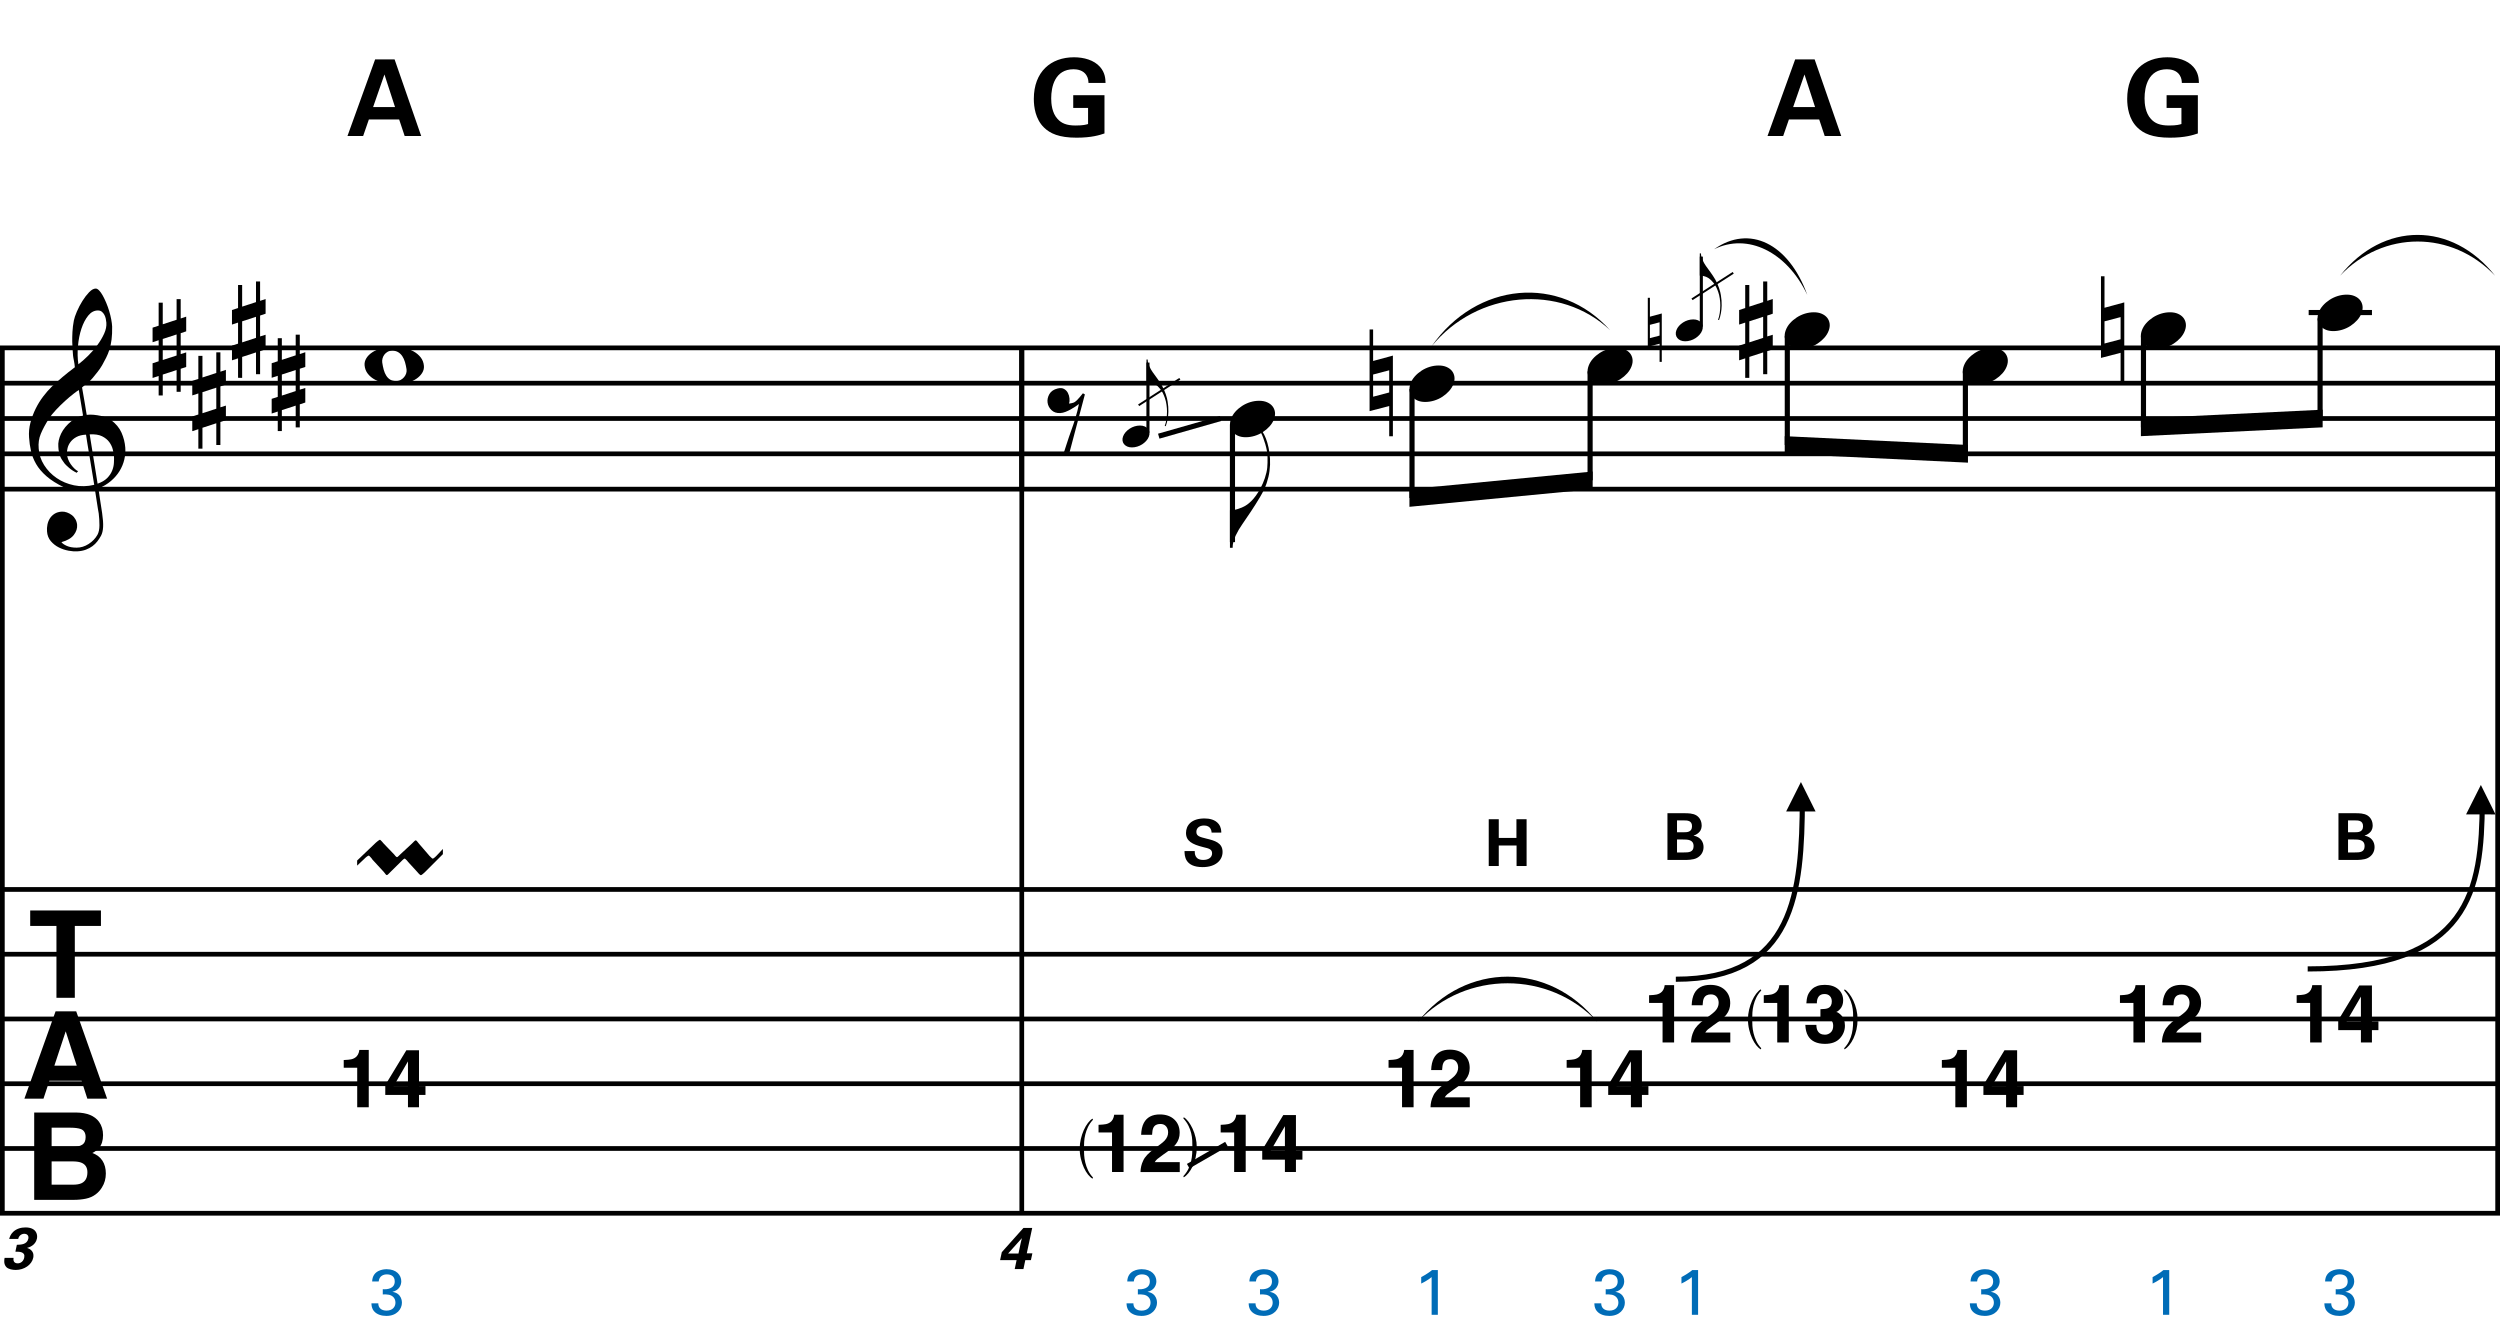 <?xml version="1.0" encoding="utf-8"?>
<!-- Generator: Adobe Illustrator 14.0.0, SVG Export Plug-In . SVG Version: 6.00 Build 43363)  -->
<!DOCTYPE svg PUBLIC "-//W3C//DTD SVG 1.1//EN" "http://www.w3.org/Graphics/SVG/1.1/DTD/svg11.dtd">
<svg version="1.1" id="Layer_1" xmlns="http://www.w3.org/2000/svg" xmlns:xlink="http://www.w3.org/1999/xlink" x="0px" y="0px"
	 width="544.104px" height="289.683px" viewBox="0 0 544.104 289.683" enable-background="new 0 0 544.104 289.683"
	 xml:space="preserve">
<line fill="none" stroke="#000000" stroke-width="1.024" stroke-miterlimit="10" x1="0.512" y1="75.709" x2="0.512" y2="264.053"/>
<g>
	<path d="M20.657,106.529c-0.574,0.103-1.184,0.164-1.83,0.185c-0.646,0.02-1.276,0.005-1.891-0.046
		c-0.615-0.051-1.184-0.123-1.707-0.215c-0.523-0.092-0.949-0.221-1.276-0.385c-1.579-0.758-2.855-1.563-3.828-2.414
		c-0.974-0.851-1.728-1.737-2.26-2.66c-0.533-0.922-0.907-1.871-1.123-2.844s-0.354-1.953-0.415-2.937
		c-0.082-1.066,0.015-2.132,0.292-3.198c0.277-1.065,0.656-2.085,1.138-3.06c0.481-0.973,1.035-1.871,1.661-2.69
		c0.625-0.82,1.255-1.538,1.891-2.153c0.738-0.696,1.512-1.388,2.322-2.075c0.81-0.687,1.696-1.389,2.66-2.106
		c-0.021-0.266-0.046-0.502-0.077-0.708c-0.031-0.205-0.067-0.415-0.108-0.63s-0.087-0.456-0.138-0.723
		c-0.051-0.266-0.087-0.594-0.107-0.984c0-0.164-0.021-0.466-0.062-0.907c-0.042-0.44-0.067-0.973-0.077-1.599
		s0.005-1.338,0.046-2.137c0.041-0.8,0.143-1.63,0.307-2.491c0.103-0.512,0.323-1.164,0.661-1.953
		c0.338-0.789,0.738-1.553,1.199-2.291c0.461-0.738,0.948-1.373,1.461-1.907c0.512-0.533,0.994-0.799,1.445-0.799
		c0.225,0,0.471,0.138,0.738,0.415c0.266,0.277,0.528,0.646,0.784,1.107c0.256,0.461,0.507,0.984,0.753,1.568
		c0.246,0.584,0.461,1.184,0.646,1.799c0.185,0.615,0.333,1.22,0.446,1.814c0.112,0.595,0.179,1.118,0.2,1.568
		c0.02,1.066-0.021,2.004-0.123,2.813c-0.103,0.81-0.256,1.538-0.461,2.183c-0.205,0.646-0.446,1.241-0.723,1.784
		c-0.276,0.543-0.569,1.091-0.876,1.645c-0.328,0.554-0.661,1.041-1,1.46c-0.338,0.42-0.682,0.846-1.03,1.276
		c-0.369,0.451-0.753,0.825-1.153,1.123c-0.4,0.297-0.795,0.62-1.184,0.968c0.185,1.045,0.348,1.989,0.492,2.829
		c0.062,0.369,0.123,0.728,0.184,1.076c0.062,0.349,0.113,0.672,0.154,0.969c0.041,0.297,0.082,0.543,0.123,0.738
		c0.041,0.195,0.062,0.313,0.062,0.354c0.492-0.062,1-0.066,1.522-0.016c0.522,0.051,1.024,0.128,1.506,0.23
		c0.481,0.103,0.912,0.236,1.292,0.4c0.379,0.165,0.682,0.318,0.907,0.461c1.107,0.82,1.891,1.758,2.353,2.813
		c0.461,1.056,0.732,2.137,0.815,3.244c0.062,0.861-0.011,1.727-0.215,2.599c-0.205,0.871-0.549,1.701-1.03,2.491
		c-0.482,0.789-1.107,1.511-1.875,2.167c-0.769,0.656-1.676,1.199-2.722,1.63c0.123,0.84,0.235,1.619,0.338,2.337
		c0.103,0.615,0.194,1.215,0.277,1.799c0.082,0.584,0.143,0.989,0.185,1.215c0.184,1.23,0.256,2.239,0.215,3.029
		c-0.041,0.789-0.195,1.43-0.461,1.922c-0.226,0.41-0.487,0.81-0.784,1.199c-0.297,0.389-0.651,0.738-1.061,1.045
		c-0.41,0.308-0.887,0.564-1.43,0.769c-0.543,0.205-1.164,0.328-1.86,0.369c-0.533,0.041-1.168-0.005-1.907-0.138
		c-0.738-0.134-1.445-0.369-2.122-0.707c-0.677-0.338-1.261-0.795-1.753-1.369c-0.492-0.574-0.769-1.281-0.83-2.122
		c-0.042-0.492-0.011-0.989,0.092-1.492c0.102-0.502,0.282-0.953,0.538-1.353c0.256-0.4,0.594-0.733,1.015-1
		c0.42-0.267,0.938-0.42,1.553-0.461c0.369-0.021,0.743,0.036,1.123,0.169c0.379,0.133,0.733,0.323,1.061,0.569
		c0.328,0.246,0.594,0.553,0.799,0.922c0.205,0.369,0.328,0.769,0.369,1.199c0.062,0.758-0.174,1.491-0.708,2.199
		c-0.533,0.707-1.435,1.235-2.706,1.583c0.205,0.287,0.594,0.558,1.168,0.815c0.573,0.256,1.292,0.384,2.152,0.384
		c0.902,0,1.768-0.267,2.598-0.799c0.831-0.534,1.471-1.199,1.922-1.999c0.287-0.533,0.431-1.225,0.431-2.076
		s-0.051-1.707-0.154-2.567c-0.041-0.144-0.103-0.498-0.185-1.061c-0.082-0.564-0.174-1.153-0.276-1.768
		C20.923,108.21,20.8,107.411,20.657,106.529z M16.644,95.105c-0.543,0.297-0.974,0.657-1.292,1.077
		c-0.318,0.42-0.533,0.866-0.646,1.337c-0.113,0.472-0.159,0.892-0.138,1.261c0.02,0.369,0.102,0.748,0.246,1.138
		c0.144,0.389,0.333,0.753,0.569,1.092c0.236,0.338,0.492,0.646,0.769,0.922s0.558,0.487,0.846,0.63
		c-0.042,0.041-0.077,0.077-0.108,0.107s-0.067,0.066-0.107,0.108c-0.042,0.041-0.072,0.082-0.092,0.123
		c-0.636-0.308-1.194-0.672-1.676-1.092c-0.482-0.42-0.795-0.723-0.938-0.907c-0.226-0.307-0.42-0.584-0.584-0.83
		s-0.297-0.507-0.399-0.784c-0.103-0.277-0.19-0.579-0.262-0.907c-0.072-0.328-0.118-0.717-0.138-1.168
		c-0.042-0.43-0.011-0.886,0.092-1.368c0.103-0.481,0.271-0.969,0.507-1.461c0.235-0.492,0.543-0.968,0.922-1.43
		s0.825-0.896,1.338-1.307c0.266-0.205,0.507-0.369,0.723-0.492s0.415-0.23,0.6-0.323s0.374-0.164,0.569-0.215
		c0.194-0.051,0.404-0.108,0.63-0.169l-0.922-5.566c-0.246,0.144-0.646,0.431-1.2,0.861c-0.553,0.431-1.158,0.943-1.814,1.538
		c-0.656,0.595-1.307,1.235-1.953,1.922c-0.646,0.687-1.174,1.348-1.583,1.983c-0.738,1.168-1.312,2.245-1.722,3.229
		c-0.41,0.984-0.564,2.05-0.461,3.198c0.082,1.292,0.477,2.496,1.184,3.613c0.707,1.117,1.614,2.055,2.721,2.813
		c1.107,0.758,2.368,1.286,3.782,1.583c1.415,0.297,2.88,0.261,4.397-0.107c-0.328-2.03-0.625-3.844-0.892-5.443
		c-0.123-0.676-0.236-1.342-0.338-1.999c-0.103-0.656-0.2-1.24-0.292-1.753c-0.092-0.512-0.18-1.086-0.262-1.722
		C17.878,94.64,17.187,94.809,16.644,95.105z M21.302,67.569c-0.799,0-1.502,0.375-2.106,1.123
		c-0.604,0.749-1.097,1.696-1.476,2.844c-0.38,1.148-0.63,2.409-0.753,3.782c-0.123,1.374-0.092,2.696,0.092,3.967
		c0.676-0.512,1.384-1.132,2.122-1.86c0.738-0.728,1.409-1.501,2.014-2.322c0.604-0.819,1.096-1.65,1.476-2.491
		c0.379-0.84,0.538-1.64,0.477-2.398c-0.021-0.246-0.062-0.522-0.123-0.83s-0.165-0.594-0.308-0.861
		c-0.144-0.267-0.328-0.492-0.553-0.677C21.938,67.661,21.651,67.569,21.302,67.569z M21.241,105.269
		c0.881-0.308,1.568-0.708,2.061-1.199c0.492-0.492,0.855-1.025,1.091-1.599c0.236-0.574,0.369-1.148,0.4-1.722
		s0.036-1.086,0.016-1.537c-0.042-0.369-0.128-0.831-0.262-1.384c-0.133-0.554-0.384-1.086-0.753-1.599
		c-0.369-0.512-0.892-0.938-1.568-1.276c-0.677-0.338-1.579-0.477-2.706-0.415L21.241,105.269z"/>
</g>
<g>
	<path d="M21.97,198.152v3.365h-5.687v15.643h-3.998v-15.643H6.573v-3.365H21.97z"/>
</g>
<g>
	<path d="M12.094,220.112h4.494l6.725,19.008h-4.307l-1.254-3.907h-7l-1.289,3.907H5.309L12.094,220.112z M11.833,231.938h4.868
		l-2.401-7.479L11.833,231.938z"/>
</g>
<g>
	<path d="M21.556,244.156c0.582,0.809,0.872,1.775,0.872,2.902c0,1.16-0.293,2.094-0.88,2.798c-0.328,0.396-0.812,0.757-1.45,1.083
		c0.97,0.354,1.702,0.912,2.196,1.677s0.741,1.694,0.741,2.786c0,1.125-0.282,2.136-0.846,3.029
		c-0.359,0.594-0.808,1.092-1.346,1.496c-0.607,0.465-1.323,0.783-2.148,0.955s-1.72,0.258-2.686,0.258H7.443v-19.008h9.186
		C18.947,242.166,20.589,242.842,21.556,244.156z M11.235,245.434v4.191h4.62c0.825,0,1.495-0.157,2.01-0.471
		c0.515-0.314,0.772-0.871,0.772-1.67c0-0.886-0.34-1.471-1.021-1.754c-0.587-0.198-1.336-0.297-2.246-0.297H11.235z
		 M11.235,252.771v5.067h4.615c0.824,0,1.466-0.112,1.925-0.335c0.833-0.413,1.249-1.203,1.249-2.373
		c0-0.988-0.404-1.668-1.211-2.037c-0.451-0.207-1.083-0.314-1.899-0.322H11.235z"/>
</g>
<g>
	<path d="M34.529,70.883v-5.012h0.892v4.705l3.014-0.984v-4.49h0.892v4.213l1.199-0.4v3.198l-1.199,0.399v4.551l1.199-0.369v3.167
		l-1.199,0.399v5.013h-0.892v-4.736l-3.014,0.984v4.551h-0.892V81.83l-1.322,0.431v-3.198l1.322-0.43V74.05l-1.322,0.431v-3.167
		L34.529,70.883z M35.421,73.773v4.582l3.014-0.984V72.79L35.421,73.773z"/>
</g>
<g>
	<path d="M43.169,82.463v-5.012h0.892v4.705l3.014-0.984v-4.49h0.892v4.213l1.199-0.4v3.198l-1.199,0.399v4.551l1.199-0.369v3.167
		l-1.199,0.399v5.013h-0.892v-4.736l-3.014,0.984v4.551h-0.892V93.41l-1.322,0.431v-3.198l1.322-0.43V85.63l-1.322,0.431v-3.167
		L43.169,82.463z M44.061,85.354v4.582l3.014-0.984V84.37L44.061,85.354z"/>
</g>
<g>
	<path d="M51.81,67.043v-5.012h0.892v4.705l3.014-0.984v-4.49h0.892v4.213l1.199-0.4v3.198l-1.199,0.399v4.551l1.199-0.369v3.167
		l-1.199,0.399v5.013h-0.892v-4.736l-3.014,0.984v4.551H51.81V77.99l-1.322,0.431v-3.198l1.322-0.43V70.21l-1.322,0.431v-3.167
		L51.81,67.043z M52.701,69.934v4.582l3.014-0.984V68.95L52.701,69.934z"/>
</g>
<g>
	<path d="M60.45,78.624v-5.012h0.892v4.705l3.014-0.984v-4.49h0.892v4.213l1.199-0.4v3.198l-1.199,0.399v4.551l1.199-0.369v3.167
		l-1.199,0.399v5.013h-0.892v-4.736l-3.014,0.984v4.551H60.45V89.57l-1.322,0.431v-3.198l1.322-0.43v-4.582l-1.322,0.431v-3.167
		L60.45,78.624z M61.341,81.514v4.582l3.014-0.984V80.53L61.341,81.514z"/>
</g>
<line fill="none" stroke="#000000" stroke-width="1.024" stroke-miterlimit="10" x1="222.382" y1="75.709" x2="222.382" y2="106.459"/>
<line fill="none" stroke="#000000" stroke-width="1.024" stroke-miterlimit="10" x1="222.382" y1="75.709" x2="222.382" y2="106.459"/>
<line fill="none" stroke="#000000" stroke-width="1.024" stroke-miterlimit="10" x1="222.382" y1="75.709" x2="222.382" y2="264.053"/>
<line fill="none" stroke="#000000" stroke-width="1.024" stroke-miterlimit="10" x1="543.592" y1="75.709" x2="543.592" y2="106.459"/>
<line fill="none" stroke="#000000" stroke-width="1.024" stroke-miterlimit="10" x1="543.592" y1="75.709" x2="543.592" y2="106.459"/>
<line fill="none" stroke="#000000" stroke-width="1.024" stroke-miterlimit="10" x1="543.592" y1="75.709" x2="543.592" y2="264.053"/>
<line fill="none" stroke="#000000" stroke-width="1.028" stroke-miterlimit="10" x1="0" y1="75.709" x2="544.104" y2="75.709"/>
<line fill="none" stroke="#000000" stroke-width="1.028" stroke-miterlimit="10" x1="0" y1="83.397" x2="544.104" y2="83.397"/>
<line fill="none" stroke="#000000" stroke-width="1.028" stroke-miterlimit="10" x1="0" y1="91.084" x2="544.104" y2="91.084"/>
<line fill="none" stroke="#000000" stroke-width="1.028" stroke-miterlimit="10" x1="0" y1="98.772" x2="544.104" y2="98.772"/>
<line fill="none" stroke="#000000" stroke-width="1.028" stroke-miterlimit="10" x1="0" y1="106.459" x2="544.104" y2="106.459"/>
<line fill="none" stroke="#000000" stroke-width="1.028" stroke-miterlimit="10" x1="0" y1="193.584" x2="544.104" y2="193.584"/>
<line fill="none" stroke="#000000" stroke-width="1.028" stroke-miterlimit="10" x1="0" y1="207.678" x2="544.104" y2="207.678"/>
<line fill="none" stroke="#000000" stroke-width="1.028" stroke-miterlimit="10" x1="0" y1="221.771" x2="544.104" y2="221.771"/>
<line fill="none" stroke="#000000" stroke-width="1.028" stroke-miterlimit="10" x1="0" y1="235.865" x2="544.104" y2="235.865"/>
<line fill="none" stroke="#000000" stroke-width="1.028" stroke-miterlimit="10" x1="0" y1="249.959" x2="544.104" y2="249.959"/>
<line fill="none" stroke="#000000" stroke-width="1.028" stroke-miterlimit="10" x1="0" y1="264.053" x2="544.104" y2="264.053"/>
<g>
</g>
<g>
</g>
<g>
</g>
<g>
</g>
<g>
	<path d="M324.01,178.298h2.184v4.07h3.845v-4.07h2.211v10.183h-2.183v-4.465h-3.873v4.465h-2.184V178.298z"/>
</g>
<g>
</g>
<g>
</g>
<g>
	<path d="M362.905,176.992h3.803c0.591,0,1.731,0,2.507,0.479c0.93,0.592,1.141,1.577,1.141,2.168c0,0.381-0.07,1.043-0.592,1.521
		c-0.07,0.085-0.563,0.535-1.154,0.69v0.028c1.549,0.281,2.154,1.408,2.154,2.479c0,1.197-0.704,2-1.493,2.395
		c-0.788,0.408-2.169,0.408-2.562,0.408h-3.803V176.992z M364.989,181.133h1.521c0.619,0,1.746,0,1.746-1.311
		c0-1.268-1.07-1.268-1.789-1.268h-1.479V181.133z M364.989,185.526h1.479c1,0,2.127,0,2.127-1.366c0-1.451-1.31-1.451-2.352-1.451
		h-1.254V185.526z"/>
</g>
<g>
</g>
<g>
</g>
<g>
</g>
<g>
	<path d="M508.945,176.992h3.803c0.591,0,1.731,0,2.507,0.479c0.93,0.592,1.141,1.577,1.141,2.168c0,0.381-0.07,1.043-0.592,1.521
		c-0.07,0.085-0.563,0.535-1.154,0.69v0.028c1.549,0.281,2.154,1.408,2.154,2.479c0,1.197-0.704,2-1.493,2.395
		c-0.788,0.408-2.169,0.408-2.562,0.408h-3.803V176.992z M511.029,181.133h1.521c0.619,0,1.746,0,1.746-1.311
		c0-1.268-1.07-1.268-1.789-1.268h-1.479V181.133z M511.029,185.526h1.479c1,0,2.127,0,2.127-1.366c0-1.451-1.31-1.451-2.352-1.451
		h-1.254V185.526z"/>
</g>
<g>
</g>
<g>
</g>
<g>
</g>
<g>
	<path d="M260.025,185.227c0,0.479-0.028,1.93,1.845,1.93c1.183,0,1.93-0.562,1.93-1.422c0-0.902-0.634-1.057-1.93-1.366
		c-2.422-0.606-3.746-1.324-3.746-3.085c0-1.676,1.197-3.154,4.028-3.154c1.057,0,2.31,0.239,3.07,1.197
		c0.578,0.732,0.578,1.549,0.578,1.887h-2.099c-0.028-0.352-0.141-1.549-1.648-1.549c-1.014,0-1.676,0.549-1.676,1.38
		c0,0.944,0.747,1.112,2.211,1.479c1.761,0.422,3.493,0.9,3.493,2.887c0,1.831-1.521,3.31-4.338,3.31
		c-3.901,0-3.93-2.507-3.943-3.493H260.025z"/>
</g>
<g>
	<path d="M79.347,79.488c-0.041-0.533,0.087-1.04,0.384-1.522c0.297-0.481,0.723-0.907,1.276-1.276
		c0.553-0.369,1.204-0.666,1.953-0.892c0.748-0.226,1.553-0.338,2.414-0.338c0.861,0,1.691,0.082,2.491,0.246
		c0.8,0.165,1.512,0.42,2.137,0.769c0.625,0.349,1.143,0.784,1.553,1.307c0.41,0.522,0.646,1.143,0.708,1.86
		c0.041,0.533-0.087,1.04-0.384,1.522c-0.297,0.481-0.718,0.907-1.261,1.276c-0.543,0.369-1.189,0.661-1.938,0.876
		c-0.749,0.215-1.553,0.323-2.414,0.323c-0.861,0-1.691-0.082-2.491-0.246c-0.8-0.165-1.518-0.415-2.153-0.753
		c-0.636-0.338-1.158-0.769-1.568-1.292C79.644,80.826,79.409,80.206,79.347,79.488z M83.191,78.904
		c0.082,0.553,0.189,1.076,0.323,1.568c0.133,0.492,0.318,0.923,0.554,1.292c0.235,0.369,0.522,0.656,0.861,0.861
		c0.338,0.205,0.764,0.307,1.276,0.307c0.369,0,0.702-0.082,0.999-0.246c0.297-0.165,0.548-0.369,0.753-0.615
		c0.205-0.246,0.354-0.518,0.446-0.815c0.092-0.297,0.118-0.589,0.077-0.876c-0.082-0.553-0.195-1.076-0.338-1.568
		c-0.144-0.492-0.338-0.923-0.584-1.292c-0.246-0.369-0.549-0.661-0.907-0.876c-0.359-0.215-0.795-0.323-1.307-0.323
		c-0.369,0-0.697,0.082-0.984,0.246c-0.287,0.165-0.523,0.369-0.707,0.615c-0.185,0.246-0.318,0.522-0.4,0.83
		C83.17,78.32,83.149,78.617,83.191,78.904z"/>
</g>
<g>
	<path d="M85.882,12.931l5.787,16.669h-3.597l-1.199-3.597H80.28l-1.245,3.597h-3.412l6.018-16.669H85.882z M85.975,23.306
		l-2.306-7.101l-2.467,7.101H85.975z"/>
</g>
<g>
	<path d="M2.95,273.765c-0.038,0.282-0.153,1.192,0.91,1.192c0.718,0,1.256-0.525,1.41-1.218c0.282-1.32-0.987-1.32-1.923-1.32
		l0.32-1.499c0.897-0.026,2.218-0.052,2.5-1.334c0.141-0.705-0.308-1.063-0.884-1.063c-0.551,0-1.167,0.372-1.32,1.115H2.001
		c0.115-0.397,0.282-0.962,0.846-1.513c0.744-0.718,1.743-0.986,2.692-0.986c2.282,0,2.705,1.461,2.5,2.436
		c-0.32,1.499-1.73,1.909-2.153,2.024c0.269,0.09,0.615,0.205,0.948,0.552c0.513,0.525,0.487,1.179,0.397,1.602
		c-0.32,1.513-1.948,2.641-3.807,2.641c-0.641,0-1.551-0.141-2.025-0.603c-0.653-0.653-0.474-1.666-0.397-2.025H2.95z"/>
</g>
<g>
	<path d="M74.809,232.377v-1.669c0.772-0.034,1.313-0.086,1.622-0.155c0.492-0.108,0.893-0.326,1.201-0.654
		c0.212-0.223,0.372-0.521,0.481-0.895c0.063-0.223,0.094-0.39,0.094-0.498h2.048v12.475h-2.513v-8.604H74.809z"/>
	<path d="M92.601,238.297H91.19v2.684h-2.4v-2.684h-4.938v-2.143l4.586-7.571h2.753v7.794h1.411V238.297z M88.79,236.377v-5.373
		l-3.114,5.373H88.79z"/>
</g>
<g>
	<path d="M84.554,190.208c-0.144,0.165-0.267,0.246-0.369,0.246c-0.103,0-0.205-0.081-0.308-0.246
		c-0.103-0.163-0.215-0.308-0.338-0.431l-2.491-2.705c0-0.021-0.036-0.078-0.107-0.17c-0.072-0.092-0.154-0.189-0.246-0.292
		s-0.18-0.194-0.261-0.276c-0.082-0.082-0.144-0.123-0.185-0.123c-0.042,0-0.113,0.03-0.215,0.092s-0.205,0.134-0.308,0.215
		c-0.103,0.083-0.195,0.165-0.276,0.246c-0.083,0.082-0.134,0.135-0.154,0.154l-1.568,1.477v-1.107l4.059-3.875
		c0.123-0.123,0.246-0.225,0.369-0.307c0.102-0.082,0.205-0.159,0.307-0.23c0.103-0.072,0.174-0.108,0.215-0.108
		s0.103,0.042,0.185,0.123c0.082,0.082,0.174,0.175,0.277,0.276c0.102,0.123,0.215,0.257,0.338,0.4l2.306,2.398
		c0.02,0.041,0.107,0.148,0.261,0.322c0.154,0.175,0.271,0.262,0.354,0.262s0.195-0.076,0.338-0.23
		c0.143-0.154,0.287-0.292,0.431-0.415l2.521-2.337c0.062-0.062,0.189-0.189,0.384-0.385c0.194-0.194,0.323-0.292,0.384-0.292
		c0.103,0,0.215,0.082,0.338,0.246s0.246,0.317,0.369,0.462l2.122,2.459c0,0.021,0.041,0.072,0.123,0.154
		c0.082,0.082,0.174,0.174,0.277,0.276c0.102,0.103,0.2,0.195,0.292,0.276c0.092,0.082,0.159,0.123,0.2,0.123s0.108-0.03,0.2-0.092
		c0.092-0.062,0.184-0.133,0.276-0.215s0.174-0.159,0.246-0.23c0.072-0.072,0.118-0.118,0.138-0.139l1.353-1.445v1.138l-3.936,3.937
		c-0.165,0.143-0.292,0.256-0.385,0.338s-0.185,0.153-0.276,0.215c-0.092,0.062-0.159,0.092-0.2,0.092s-0.107-0.035-0.2-0.107
		c-0.092-0.071-0.18-0.153-0.261-0.246c-0.083-0.092-0.195-0.22-0.338-0.384l-2.03-2.214c0-0.021-0.031-0.066-0.092-0.139
		c-0.061-0.072-0.133-0.148-0.215-0.23c-0.083-0.082-0.159-0.154-0.231-0.215c-0.072-0.062-0.118-0.093-0.138-0.093
		c-0.042,0-0.108,0.03-0.2,0.093c-0.092,0.061-0.18,0.133-0.262,0.215s-0.159,0.158-0.23,0.23c-0.072,0.072-0.118,0.118-0.138,0.139
		l-2.245,2.214C84.851,189.891,84.697,190.045,84.554,190.208z"/>
</g>
<g>
	<path fill="#006CB7" d="M82.335,283.653c-0.014,0.93,0.591,1.591,1.789,1.591c1.366,0,1.943-0.873,1.943-1.732
		c0-1.027-0.69-1.562-1.408-1.718c-0.507-0.099-0.859-0.085-1.352-0.07v-1.141c0.972,0.085,2.605-0.112,2.605-1.69
		c0-1.098-0.747-1.535-1.718-1.535c-0.732,0-1.648,0.324-1.774,1.535h-1.423c0.084-2.422,2.366-2.662,3.155-2.662
		c2.127,0,3.183,1.282,3.183,2.635c0,0.803-0.437,1.957-1.943,2.295c2.084,0.296,2.084,2.169,2.084,2.366
		c0,1.366-1.112,2.873-3.38,2.873c-1.028,0-2.056-0.296-2.676-1.014c-0.549-0.62-0.563-1.324-0.578-1.732H82.335z"/>
</g>
<g>
	<path d="M230.181,84.551c0.554-0.143,1.015-0.112,1.384,0.092c0.369,0.205,0.651,0.492,0.846,0.861
		c0.195,0.369,0.312,0.774,0.354,1.215c0.041,0.441,0.01,0.815-0.092,1.123c0.328-0.041,0.625-0.103,0.892-0.185
		c0.266-0.082,0.543-0.266,0.83-0.554c0.266-0.266,0.487-0.512,0.661-0.738c0.174-0.226,0.384-0.481,0.63-0.769l0.431,0.246
		l-3.414,12.884h-1.23c0.205-0.676,0.42-1.343,0.646-1.999c0.185-0.534,0.369-1.092,0.553-1.676
		c0.185-0.584,0.349-1.051,0.492-1.399c0.328-0.902,0.6-1.707,0.815-2.414c0.215-0.707,0.384-1.307,0.507-1.799
		c0.143-0.574,0.256-1.076,0.338-1.507c-0.185,0.144-0.436,0.323-0.753,0.539c-0.318,0.215-0.661,0.425-1.03,0.63
		s-0.749,0.384-1.138,0.538c-0.39,0.154-0.769,0.241-1.138,0.261c-0.8,0.042-1.44-0.174-1.922-0.646
		c-0.482-0.471-0.764-1.02-0.846-1.645c-0.082-0.625,0.051-1.24,0.4-1.845C228.746,85.161,229.34,84.756,230.181,84.551z"/>
</g>
<line fill="none" stroke="#000000" stroke-width="0.432" stroke-miterlimit="10" x1="247.815" y1="88.202" x2="256.784" y2="82.436"/>
<g>
	<path d="M250.116,79.666c0.221,0.492,0.467,0.929,0.738,1.31c0.308,0.431,0.64,0.889,0.997,1.375
		c0.356,0.486,0.713,1.03,1.07,1.633c0.148,0.258,0.289,0.544,0.424,0.858s0.258,0.627,0.369,0.941s0.2,0.612,0.268,0.895
		c0.067,0.283,0.114,0.517,0.138,0.701c0.062,0.381,0.108,0.76,0.139,1.135c0.03,0.375,0.04,0.741,0.027,1.098
		c-0.024,1.132-0.215,2.177-0.572,3.137l-0.221-0.037c0.172-0.431,0.298-0.935,0.378-1.513s0.12-1.125,0.12-1.642
		c0-0.443-0.037-0.929-0.111-1.458s-0.191-1.021-0.351-1.476c-0.283-0.824-0.621-1.476-1.015-1.956
		c-0.394-0.48-0.732-0.812-1.015-0.997c-0.209-0.135-0.412-0.243-0.609-0.323c-0.197-0.08-0.381-0.138-0.554-0.175
		c-0.197-0.049-0.381-0.08-0.553-0.092h-0.258v-4.833h0.258C249.784,78.701,249.895,79.174,250.116,79.666z"/>
</g>
<line fill="none" stroke="#000000" stroke-width="0.673" stroke-miterlimit="10" x1="249.841" y1="94.157" x2="249.841" y2="78.912"/>
<g>
	<path d="M244.435,94.959c0.123-0.332,0.311-0.64,0.563-0.922c0.252-0.283,0.544-0.532,0.876-0.748
		c0.332-0.215,0.688-0.381,1.07-0.498c0.381-0.117,0.769-0.175,1.163-0.175c0.394,0,0.738,0.064,1.033,0.194
		c0.295,0.129,0.528,0.301,0.701,0.517s0.28,0.467,0.323,0.756c0.043,0.289,0.003,0.6-0.12,0.932s-0.313,0.643-0.572,0.932
		s-0.554,0.541-0.886,0.757c-0.332,0.215-0.692,0.381-1.079,0.498c-0.388,0.117-0.772,0.175-1.153,0.175
		c-0.394,0-0.735-0.065-1.024-0.194c-0.289-0.129-0.523-0.305-0.701-0.526s-0.286-0.477-0.323-0.766
		C244.269,95.602,244.312,95.291,244.435,94.959z"/>
</g>
<g>
	<path d="M276.297,102.521c-0.104,0.82-0.308,1.691-0.615,2.614s-0.779,1.917-1.415,2.983c-0.656,1.107-1.322,2.168-1.999,3.183
		s-1.312,1.953-1.906,2.813c-0.513,0.717-0.989,1.532-1.43,2.445c-0.441,0.912-0.661,1.799-0.661,2.66h-0.584v-8.18h0.584
		c0.307-0.041,0.635-0.113,0.984-0.215c0.287-0.083,0.62-0.2,0.999-0.354s0.764-0.364,1.153-0.63
		c0.266-0.184,0.569-0.44,0.907-0.769c0.338-0.328,0.682-0.733,1.03-1.215c0.348-0.481,0.691-1.04,1.03-1.676
		c0.338-0.635,0.64-1.342,0.907-2.122c0.286-0.861,0.461-1.619,0.522-2.275s0.081-1.404,0.062-2.245c0-0.451-0.046-0.927-0.139-1.43
		c-0.092-0.502-0.21-0.994-0.354-1.476c-0.144-0.481-0.298-0.942-0.461-1.384c-0.165-0.44-0.339-0.825-0.523-1.153l0.339-0.215
		c0.286,0.43,0.548,0.948,0.784,1.553c0.235,0.605,0.431,1.276,0.584,2.014s0.256,1.538,0.308,2.398
		C276.456,100.706,276.42,101.598,276.297,102.521z"/>
</g>
<line fill="none" stroke="#000000" stroke-width="1.121" stroke-miterlimit="10" x1="268.235" y1="92.366" x2="268.235" y2="117.991"/>
<g>
	<path d="M267.933,91.131c0.205-0.554,0.518-1.066,0.938-1.538c0.42-0.471,0.907-0.886,1.46-1.245
		c0.554-0.358,1.148-0.635,1.784-0.831c0.635-0.194,1.281-0.292,1.937-0.292s1.23,0.107,1.722,0.323
		c0.492,0.215,0.882,0.503,1.169,0.861c0.287,0.359,0.466,0.779,0.538,1.261c0.071,0.482,0.005,0.999-0.2,1.553
		c-0.205,0.553-0.522,1.071-0.953,1.553c-0.431,0.481-0.923,0.902-1.476,1.261c-0.554,0.358-1.153,0.635-1.799,0.831
		c-0.646,0.194-1.287,0.292-1.922,0.292c-0.656,0-1.225-0.108-1.707-0.323c-0.482-0.215-0.872-0.508-1.168-0.876
		c-0.297-0.369-0.477-0.795-0.538-1.276C267.656,92.202,267.728,91.685,267.933,91.131z"/>
</g>
<g>
	<path d="M306.994,83.451c0.204-0.554,0.518-1.066,0.938-1.538c0.42-0.471,0.907-0.886,1.461-1.245
		c0.554-0.358,1.147-0.635,1.783-0.831c0.636-0.194,1.281-0.292,1.938-0.292s1.23,0.107,1.722,0.323
		c0.492,0.215,0.882,0.503,1.169,0.861c0.287,0.359,0.466,0.779,0.538,1.261c0.071,0.482,0.005,0.999-0.2,1.553
		c-0.205,0.553-0.522,1.071-0.953,1.553c-0.431,0.481-0.923,0.902-1.476,1.261c-0.554,0.358-1.153,0.635-1.799,0.831
		c-0.646,0.194-1.287,0.292-1.922,0.292c-0.656,0-1.226-0.108-1.707-0.323c-0.481-0.215-0.871-0.508-1.168-0.876
		c-0.298-0.369-0.478-0.795-0.539-1.276C306.717,84.522,306.789,84.005,306.994,83.451z"/>
</g>
<g>
	<path d="M303.15,77.394v17.558h-0.8v-6.581l-4.273,1.107V71.705h0.769v6.857L303.15,77.394z M298.845,81.514v4.828l3.505-0.923
		v-4.828L298.845,81.514z"/>
</g>
<line fill="none" stroke="#000000" stroke-width="1.121" stroke-miterlimit="10" x1="307.313" y1="84.678" x2="307.313" y2="108.381"/>
<g>
	<path d="M345.753,79.611c0.204-0.554,0.518-1.066,0.938-1.538c0.42-0.471,0.907-0.886,1.461-1.245
		c0.554-0.358,1.147-0.635,1.783-0.831c0.636-0.194,1.281-0.292,1.938-0.292s1.23,0.107,1.722,0.323
		c0.492,0.215,0.882,0.503,1.169,0.861c0.287,0.359,0.466,0.779,0.538,1.261c0.071,0.482,0.005,0.999-0.2,1.553
		c-0.205,0.553-0.522,1.071-0.953,1.553c-0.431,0.481-0.923,0.902-1.476,1.261c-0.554,0.358-1.153,0.635-1.799,0.831
		c-0.646,0.194-1.287,0.292-1.922,0.292c-0.656,0-1.226-0.108-1.707-0.323c-0.481-0.215-0.871-0.508-1.168-0.876
		c-0.298-0.369-0.478-0.795-0.539-1.276C345.477,80.682,345.548,80.165,345.753,79.611z"/>
</g>
<line fill="none" stroke="#000000" stroke-width="1.121" stroke-miterlimit="10" x1="346.071" y1="80.834" x2="346.071" y2="104.538"/>
<polyline points="346.631,102.616 306.752,106.459 306.752,110.303 346.631,106.459 "/>
<line fill="none" stroke="#000000" stroke-width="0.432" stroke-miterlimit="10" x1="368.252" y1="65.139" x2="377.221" y2="59.374"/>
<g>
	<path d="M370.536,56.566c0.222,0.492,0.468,0.929,0.738,1.31c0.308,0.431,0.64,0.889,0.996,1.375
		c0.357,0.486,0.714,1.03,1.07,1.633c0.147,0.258,0.289,0.544,0.425,0.858c0.135,0.313,0.258,0.627,0.369,0.941
		c0.11,0.313,0.199,0.612,0.268,0.895c0.067,0.283,0.113,0.517,0.138,0.701c0.062,0.381,0.107,0.76,0.139,1.135
		c0.03,0.375,0.04,0.741,0.027,1.098c-0.024,1.132-0.215,2.177-0.571,3.137l-0.222-0.037c0.172-0.431,0.298-0.935,0.378-1.513
		s0.12-1.125,0.12-1.642c0-0.443-0.037-0.929-0.11-1.458c-0.074-0.529-0.191-1.021-0.351-1.476
		c-0.283-0.824-0.622-1.476-1.015-1.956c-0.395-0.48-0.732-0.812-1.016-0.997c-0.209-0.135-0.412-0.243-0.608-0.323
		c-0.197-0.08-0.382-0.138-0.554-0.175c-0.196-0.049-0.381-0.08-0.554-0.092h-0.258v-4.833h0.258
		C370.204,55.601,370.315,56.074,370.536,56.566z"/>
</g>
<line fill="none" stroke="#000000" stroke-width="0.673" stroke-miterlimit="10" x1="370.279" y1="71.095" x2="370.279" y2="55.85"/>
<g>
	<path d="M364.855,71.859c0.123-0.332,0.311-0.64,0.562-0.922c0.252-0.283,0.545-0.532,0.877-0.748
		c0.332-0.215,0.688-0.381,1.07-0.498c0.381-0.117,0.769-0.175,1.162-0.175s0.738,0.064,1.033,0.194
		c0.295,0.129,0.528,0.301,0.701,0.517c0.172,0.215,0.279,0.467,0.322,0.756s0.003,0.6-0.119,0.932
		c-0.123,0.332-0.314,0.643-0.572,0.932c-0.259,0.289-0.554,0.541-0.886,0.757c-0.332,0.215-0.691,0.381-1.079,0.498
		c-0.388,0.117-0.772,0.175-1.153,0.175c-0.394,0-0.735-0.065-1.024-0.194c-0.289-0.129-0.522-0.305-0.7-0.526
		c-0.179-0.221-0.286-0.477-0.323-0.766S364.732,72.191,364.855,71.859z"/>
</g>
<g>
	<path d="M361.672,68.224v10.535h-0.479v-3.949l-2.564,0.665V64.811h0.461v4.114L361.672,68.224z M359.089,70.696v2.897l2.104-0.554
		v-2.896L359.089,70.696z"/>
</g>
<g>
	<path d="M388.653,71.871c0.204-0.554,0.518-1.066,0.938-1.538c0.42-0.471,0.907-0.886,1.461-1.245
		c0.554-0.358,1.147-0.635,1.783-0.831c0.636-0.194,1.281-0.292,1.938-0.292s1.23,0.107,1.722,0.323
		c0.492,0.215,0.882,0.503,1.169,0.861c0.287,0.359,0.466,0.779,0.538,1.261c0.071,0.482,0.005,0.999-0.2,1.553
		c-0.205,0.553-0.522,1.071-0.953,1.553c-0.431,0.481-0.923,0.902-1.476,1.261c-0.554,0.358-1.153,0.635-1.799,0.831
		c-0.646,0.194-1.287,0.292-1.922,0.292c-0.656,0-1.226-0.108-1.707-0.323c-0.481-0.215-0.871-0.508-1.168-0.876
		c-0.298-0.369-0.478-0.795-0.539-1.276C388.376,72.942,388.448,72.425,388.653,71.871z"/>
</g>
<g>
	<path d="M379.83,67.043v-5.012h0.892v4.705l3.014-0.984v-4.49h0.892v4.213l1.199-0.4v3.198l-1.199,0.399v4.551l1.199-0.369v3.167
		l-1.199,0.399v5.013h-0.892v-4.736l-3.014,0.984v4.551h-0.892V77.99l-1.322,0.431v-3.198l1.322-0.43V70.21l-1.322,0.431v-3.167
		L379.83,67.043z M380.721,69.934v4.582l3.014-0.984V68.95L380.721,69.934z"/>
</g>
<line fill="none" stroke="#000000" stroke-width="1.121" stroke-miterlimit="10" x1="388.993" y1="73.147" x2="388.993" y2="96.85"/>
<g>
	<path d="M427.414,79.611c0.204-0.554,0.518-1.066,0.938-1.538c0.42-0.471,0.907-0.886,1.461-1.245
		c0.554-0.358,1.147-0.635,1.783-0.831c0.636-0.194,1.281-0.292,1.938-0.292s1.23,0.107,1.722,0.323
		c0.492,0.215,0.882,0.503,1.169,0.861c0.287,0.359,0.466,0.779,0.538,1.261c0.071,0.482,0.005,0.999-0.2,1.553
		c-0.205,0.553-0.522,1.071-0.953,1.553c-0.431,0.481-0.923,0.902-1.476,1.261c-0.554,0.358-1.153,0.635-1.799,0.831
		c-0.646,0.194-1.287,0.292-1.922,0.292c-0.656,0-1.226-0.108-1.707-0.323c-0.481-0.215-0.871-0.508-1.168-0.876
		c-0.298-0.369-0.478-0.795-0.539-1.276C427.137,80.682,427.208,80.165,427.414,79.611z"/>
</g>
<line fill="none" stroke="#000000" stroke-width="1.121" stroke-miterlimit="10" x1="427.75" y1="80.834" x2="427.75" y2="98.772"/>
<polyline points="428.311,96.85 388.432,94.928 388.432,98.772 428.311,100.694 "/>
<g>
	<path d="M466.173,71.871c0.204-0.554,0.518-1.066,0.938-1.538c0.42-0.471,0.907-0.886,1.461-1.245
		c0.554-0.358,1.147-0.635,1.783-0.831c0.636-0.194,1.281-0.292,1.938-0.292s1.23,0.107,1.722,0.323
		c0.492,0.215,0.882,0.503,1.169,0.861c0.287,0.359,0.466,0.779,0.538,1.261c0.071,0.482,0.005,0.999-0.2,1.553
		c-0.205,0.553-0.522,1.071-0.953,1.553c-0.431,0.481-0.923,0.902-1.476,1.261c-0.554,0.358-1.153,0.635-1.799,0.831
		c-0.646,0.194-1.287,0.292-1.922,0.292c-0.656,0-1.226-0.108-1.707-0.323c-0.481-0.215-0.871-0.508-1.168-0.876
		c-0.298-0.369-0.478-0.795-0.539-1.276C465.897,72.942,465.968,72.425,466.173,71.871z"/>
</g>
<g>
	<path d="M462.331,65.813v17.558h-0.8v-6.581l-4.273,1.107V60.125h0.769v6.857L462.331,65.813z M458.026,69.934v4.828l3.505-0.923
		v-4.828L458.026,69.934z"/>
</g>
<line fill="none" stroke="#000000" stroke-width="1.121" stroke-miterlimit="10" x1="466.508" y1="73.147" x2="466.508" y2="93.006"/>
<line fill="none" stroke="#000000" stroke-width="1.121" stroke-miterlimit="10" x1="502.463" y1="68.022" x2="516.237" y2="68.022"/>
<g>
	<path d="M504.633,68.031c0.204-0.554,0.518-1.066,0.938-1.538c0.42-0.471,0.907-0.886,1.461-1.245
		c0.554-0.358,1.147-0.635,1.783-0.831c0.636-0.194,1.281-0.292,1.938-0.292s1.23,0.107,1.722,0.323
		c0.492,0.215,0.882,0.503,1.169,0.861c0.287,0.359,0.466,0.779,0.538,1.261c0.071,0.482,0.005,0.999-0.2,1.553
		c-0.205,0.553-0.522,1.071-0.953,1.553c-0.431,0.481-0.923,0.902-1.476,1.261c-0.554,0.358-1.153,0.635-1.799,0.831
		c-0.646,0.194-1.287,0.292-1.922,0.292c-0.656,0-1.226-0.108-1.707-0.323c-0.481-0.215-0.871-0.508-1.168-0.876
		c-0.298-0.369-0.478-0.795-0.539-1.276C504.357,69.102,504.428,68.585,504.633,68.031z"/>
</g>
<line fill="none" stroke="#000000" stroke-width="1.121" stroke-miterlimit="10" x1="504.946" y1="69.303" x2="504.946" y2="91.084"/>
<polyline points="505.506,89.163 465.948,91.084 465.948,94.928 505.506,93.006 "/>
<g>
	<path d="M236.9,18.049c-0.023-0.438-0.046-1.037-0.461-1.683c-0.692-1.106-2.006-1.291-2.79-1.291c-4.058,0-4.865,3.781-4.865,6.34
		c0,1.13,0.162,3.159,1.383,4.473c0.83,0.922,1.937,1.429,3.92,1.429c1.729,0,2.329-0.208,2.72-0.323v-3.504h-3.228v-2.767h6.801
		v8.323c-1.038,0.346-2.744,0.922-6.087,0.922c-3.804,0-5.764-0.922-7.078-2.214c-1.867-1.821-2.213-4.473-2.213-6.225
		c0-5.902,3.689-9.061,8.738-9.061c2.145,0,4.358,0.6,5.672,2.098c1.107,1.268,1.176,2.583,1.199,3.481H236.9z"/>
</g>
<g>
	<path d="M394.942,12.931l5.787,16.669h-3.597l-1.199-3.597h-6.594l-1.245,3.597h-3.412l6.018-16.669H394.942z M395.035,23.306
		l-2.306-7.101l-2.467,7.101H395.035z"/>
</g>
<g>
	<path d="M474.861,18.049c-0.023-0.438-0.047-1.037-0.462-1.683c-0.691-1.106-2.006-1.291-2.789-1.291
		c-4.059,0-4.865,3.781-4.865,6.34c0,1.13,0.161,3.159,1.384,4.473c0.83,0.922,1.937,1.429,3.919,1.429
		c1.729,0,2.329-0.208,2.721-0.323v-3.504h-3.228v-2.767h6.802v8.323c-1.038,0.346-2.744,0.922-6.087,0.922
		c-3.805,0-5.765-0.922-7.078-2.214c-1.868-1.821-2.214-4.473-2.214-6.225c0-5.902,3.689-9.061,8.738-9.061
		c2.145,0,4.357,0.6,5.672,2.098c1.106,1.268,1.176,2.583,1.199,3.481H474.861z"/>
</g>
<g>
	<path d="M217.663,274.252l0.372-1.73l4.704-5.268h1.91l-1.179,5.523h1.218l-0.32,1.475h-1.218l-0.41,1.948h-1.897l0.41-1.948
		H217.663z M219.406,272.816h2.256l0.5-2.358c0.025-0.115,0.179-0.757,0.243-0.987L219.406,272.816z"/>
</g>
<g>
	<path d="M239.089,246.477v-1.668c0.772-0.035,1.313-0.086,1.622-0.155c0.492-0.108,0.893-0.327,1.201-0.654
		c0.212-0.224,0.372-0.521,0.481-0.895c0.063-0.224,0.094-0.39,0.094-0.499h2.048v12.475h-2.513v-8.604H239.089z"/>
	<path d="M248.793,252.629c0.35-0.832,1.176-1.713,2.478-2.642c1.13-0.809,1.861-1.388,2.194-1.737
		c0.51-0.545,0.766-1.143,0.766-1.79c0-0.528-0.146-0.966-0.439-1.316c-0.292-0.35-0.711-0.524-1.256-0.524
		c-0.746,0-1.253,0.277-1.523,0.834c-0.155,0.321-0.247,0.832-0.275,1.531h-2.383c0.04-1.061,0.232-1.918,0.577-2.572
		c0.655-1.244,1.817-1.867,3.488-1.867c1.32,0,2.371,0.366,3.152,1.098c0.781,0.73,1.171,1.699,1.171,2.903
		c0,0.923-0.276,1.743-0.828,2.46c-0.362,0.477-0.957,1.008-1.784,1.592l-0.982,0.697c-0.615,0.436-1.036,0.752-1.262,0.946
		c-0.227,0.195-0.417,0.422-0.572,0.68h5.446v2.159h-8.543C248.24,254.186,248.432,253.369,248.793,252.629z"/>
</g>
<g>
	<path d="M237.786,256.529c-0.328-0.186-0.656-0.482-0.984-0.893c-0.328-0.41-0.626-0.902-0.892-1.476
		c-0.267-0.574-0.487-1.22-0.661-1.938s-0.261-1.466-0.261-2.245c0-0.696,0.082-1.394,0.246-2.09
		c0.164-0.697,0.379-1.344,0.646-1.938c0.266-0.595,0.569-1.112,0.907-1.553c0.338-0.441,0.671-0.754,1-0.938l0.092,0.246
		c-0.472,0.513-0.835,1.04-1.092,1.583c-0.256,0.544-0.451,1.088-0.584,1.631c-0.134,0.543-0.215,1.076-0.246,1.599
		s-0.046,1.01-0.046,1.46c0,0.432,0.016,0.908,0.046,1.43c0.031,0.523,0.112,1.062,0.246,1.615c0.133,0.553,0.328,1.107,0.584,1.66
		c0.256,0.554,0.62,1.086,1.092,1.6L237.786,256.529z"/>
</g>
<g>
	<path d="M260.465,249.679c0,0.779-0.082,1.527-0.246,2.245c-0.164,0.717-0.384,1.363-0.661,1.938
		c-0.277,0.573-0.584,1.064-0.922,1.476c-0.338,0.409-0.672,0.707-1,0.892l-0.092-0.246c0.471-0.513,0.84-1.045,1.107-1.6
		c0.266-0.553,0.461-1.106,0.584-1.66c0.123-0.553,0.2-1.092,0.23-1.614s0.046-0.999,0.046-1.43c0-0.45-0.011-0.938-0.031-1.46
		c-0.021-0.523-0.098-1.057-0.231-1.6s-0.333-1.086-0.6-1.63c-0.267-0.543-0.636-1.071-1.107-1.583l0.092-0.246
		c0.328,0.184,0.661,0.496,1,0.938s0.646,0.959,0.922,1.553c0.277,0.595,0.497,1.24,0.661,1.938S260.465,248.982,260.465,249.679z"
		/>
</g>
<g>
	<path d="M265.669,246.477v-1.668c0.772-0.035,1.313-0.086,1.622-0.155c0.492-0.108,0.893-0.327,1.201-0.654
		c0.212-0.224,0.372-0.521,0.481-0.895c0.063-0.224,0.094-0.39,0.094-0.499h2.048v12.475h-2.513v-8.604H265.669z"/>
	<path d="M283.461,252.396h-1.411v2.684h-2.4v-2.684h-4.938v-2.143l4.585-7.57h2.754v7.794h1.411V252.396z M279.65,250.478v-5.373
		l-3.114,5.373H279.65z"/>
</g>
<g>
	<path d="M302.208,232.377v-1.669c0.772-0.034,1.313-0.086,1.622-0.155c0.492-0.108,0.893-0.326,1.201-0.654
		c0.212-0.223,0.372-0.521,0.48-0.895c0.063-0.223,0.095-0.39,0.095-0.498h2.048v12.475h-2.513v-8.604H302.208z"/>
	<path d="M311.914,238.528c0.35-0.831,1.176-1.712,2.478-2.642c1.13-0.809,1.861-1.388,2.194-1.737
		c0.511-0.545,0.766-1.142,0.766-1.79c0-0.527-0.146-0.966-0.438-1.316c-0.293-0.35-0.712-0.524-1.257-0.524
		c-0.745,0-1.253,0.278-1.522,0.835c-0.154,0.32-0.247,0.832-0.275,1.531h-2.383c0.04-1.061,0.232-1.919,0.577-2.572
		c0.654-1.245,1.816-1.867,3.487-1.867c1.321,0,2.372,0.365,3.152,1.097c0.781,0.731,1.172,1.699,1.172,2.903
		c0,0.924-0.276,1.744-0.828,2.461c-0.362,0.477-0.957,1.007-1.784,1.592l-0.982,0.697c-0.615,0.436-1.036,0.751-1.263,0.945
		c-0.227,0.195-0.417,0.422-0.572,0.68h5.446v2.16h-8.543C311.36,240.086,311.552,239.269,311.914,238.528z"/>
</g>
<g>
	<path d="M340.969,232.377v-1.669c0.772-0.034,1.313-0.086,1.622-0.155c0.492-0.108,0.893-0.326,1.201-0.654
		c0.212-0.223,0.372-0.521,0.48-0.895c0.063-0.223,0.095-0.39,0.095-0.498h2.048v12.475h-2.513v-8.604H340.969z"/>
	<path d="M358.762,238.297h-1.411v2.684h-2.4v-2.684h-4.938v-2.143l4.585-7.571h2.754v7.794h1.411V238.297z M354.951,236.377v-5.373
		l-3.114,5.373H354.951z"/>
</g>
<g>
	<path d="M358.909,218.277v-1.67c0.772-0.034,1.313-0.086,1.622-0.154c0.492-0.109,0.893-0.327,1.201-0.654
		c0.212-0.224,0.372-0.521,0.48-0.895c0.063-0.224,0.095-0.391,0.095-0.499h2.048v12.476h-2.513v-8.604H358.909z"/>
	<path d="M368.614,224.428c0.35-0.831,1.176-1.711,2.478-2.641c1.13-0.809,1.861-1.389,2.194-1.738
		c0.511-0.545,0.766-1.141,0.766-1.789c0-0.527-0.146-0.967-0.438-1.316c-0.293-0.35-0.712-0.525-1.257-0.525
		c-0.745,0-1.253,0.279-1.522,0.835c-0.154,0.321-0.247,0.832-0.275,1.532h-2.383c0.04-1.062,0.232-1.92,0.577-2.573
		c0.654-1.245,1.816-1.866,3.487-1.866c1.321,0,2.372,0.365,3.152,1.096c0.781,0.732,1.172,1.699,1.172,2.904
		c0,0.924-0.276,1.744-0.828,2.461c-0.362,0.476-0.957,1.006-1.784,1.592l-0.982,0.696c-0.615,0.437-1.036,0.751-1.263,0.946
		s-0.417,0.422-0.572,0.68h5.446v2.16h-8.543C368.06,225.986,368.252,225.168,368.614,224.428z"/>
</g>
<g>
	<path d="M383.869,218.277v-1.67c0.772-0.034,1.313-0.086,1.622-0.154c0.492-0.109,0.893-0.327,1.201-0.654
		c0.212-0.224,0.372-0.521,0.48-0.895c0.063-0.224,0.095-0.391,0.095-0.499h2.048v12.476h-2.513v-8.604H383.869z"/>
	<path d="M395.321,223.052c0,0.499,0.08,0.912,0.24,1.239c0.297,0.602,0.838,0.902,1.622,0.902c0.48,0,0.899-0.164,1.257-0.494
		c0.358-0.33,0.537-0.805,0.537-1.424c0-0.82-0.332-1.367-0.995-1.643c-0.378-0.155-0.972-0.232-1.784-0.232v-1.756
		c0.795-0.012,1.349-0.088,1.663-0.232c0.543-0.24,0.814-0.729,0.814-1.463c0-0.475-0.139-0.862-0.416-1.16
		c-0.277-0.299-0.668-0.448-1.171-0.448c-0.578,0-1.003,0.185-1.274,0.551c-0.271,0.367-0.402,0.857-0.391,1.472h-2.288
		c0.022-0.619,0.129-1.207,0.317-1.764c0.201-0.488,0.516-0.938,0.945-1.352c0.321-0.292,0.702-0.516,1.144-0.671
		s0.982-0.231,1.624-0.231c1.192,0,2.153,0.308,2.884,0.924c0.73,0.617,1.096,1.444,1.096,2.482c0,0.734-0.218,1.354-0.654,1.858
		c-0.275,0.315-0.562,0.53-0.86,0.646c0.224,0,0.545,0.191,0.964,0.576c0.625,0.58,0.938,1.371,0.938,2.375
		c0,1.055-0.365,1.982-1.096,2.783c-0.73,0.8-1.812,1.199-3.244,1.199c-1.765,0-2.991-0.576-3.679-1.729
		c-0.361-0.613-0.562-1.417-0.602-2.409H395.321z"/>
</g>
<g>
	<path d="M383.225,228.389c-0.328-0.185-0.656-0.482-0.983-0.892c-0.328-0.411-0.626-0.902-0.892-1.476
		c-0.267-0.574-0.487-1.221-0.661-1.938c-0.175-0.718-0.262-1.466-0.262-2.245c0-0.696,0.082-1.394,0.246-2.091
		s0.379-1.343,0.646-1.938c0.267-0.594,0.569-1.111,0.907-1.553s0.671-0.754,0.999-0.938l0.093,0.246
		c-0.472,0.512-0.836,1.04-1.092,1.583c-0.257,0.544-0.451,1.087-0.584,1.63c-0.134,0.543-0.216,1.076-0.246,1.6
		c-0.031,0.521-0.046,1.01-0.046,1.46c0,0.431,0.015,0.907,0.046,1.43c0.03,0.522,0.112,1.062,0.246,1.614
		c0.133,0.554,0.327,1.107,0.584,1.66c0.256,0.555,0.62,1.087,1.092,1.6L383.225,228.389z"/>
</g>
<g>
	<path d="M404.285,221.839c0,0.779-0.082,1.527-0.245,2.245c-0.165,0.717-0.385,1.363-0.661,1.938
		c-0.277,0.573-0.585,1.064-0.923,1.476c-0.338,0.409-0.672,0.707-0.999,0.892l-0.093-0.246c0.472-0.513,0.841-1.045,1.107-1.6
		c0.266-0.553,0.461-1.106,0.584-1.66c0.123-0.553,0.2-1.092,0.23-1.614c0.031-0.522,0.046-0.999,0.046-1.43
		c0-0.45-0.011-0.938-0.03-1.46c-0.021-0.523-0.098-1.057-0.23-1.6c-0.134-0.543-0.334-1.086-0.6-1.63
		c-0.267-0.543-0.636-1.071-1.107-1.583l0.093-0.246c0.327,0.184,0.661,0.496,0.999,0.938s0.646,0.959,0.923,1.553
		c0.276,0.595,0.496,1.24,0.661,1.938C404.203,220.445,404.285,221.143,404.285,221.839z"/>
</g>
<g>
	<path d="M422.628,232.377v-1.669c0.772-0.034,1.313-0.086,1.622-0.155c0.492-0.108,0.893-0.326,1.201-0.654
		c0.212-0.223,0.372-0.521,0.48-0.895c0.063-0.223,0.095-0.39,0.095-0.498h2.048v12.475h-2.513v-8.604H422.628z"/>
	<path d="M440.421,238.297h-1.411v2.684h-2.4v-2.684h-4.938v-2.143l4.585-7.571h2.754v7.794h1.411V238.297z M436.61,236.377v-5.373
		l-3.114,5.373H436.61z"/>
</g>
<g>
	<path d="M461.389,218.277v-1.67c0.772-0.034,1.313-0.086,1.622-0.154c0.492-0.109,0.893-0.327,1.201-0.654
		c0.212-0.224,0.372-0.521,0.48-0.895c0.063-0.224,0.095-0.391,0.095-0.499h2.048v12.476h-2.513v-8.604H461.389z"/>
	<path d="M471.094,224.428c0.35-0.831,1.176-1.711,2.478-2.641c1.13-0.809,1.861-1.389,2.194-1.738
		c0.511-0.545,0.766-1.141,0.766-1.789c0-0.527-0.146-0.967-0.438-1.316c-0.293-0.35-0.712-0.525-1.257-0.525
		c-0.745,0-1.253,0.279-1.522,0.835c-0.154,0.321-0.247,0.832-0.275,1.532h-2.383c0.04-1.062,0.232-1.92,0.577-2.573
		c0.654-1.245,1.816-1.866,3.487-1.866c1.321,0,2.372,0.365,3.152,1.096c0.781,0.732,1.172,1.699,1.172,2.904
		c0,0.924-0.276,1.744-0.828,2.461c-0.362,0.476-0.957,1.006-1.784,1.592l-0.982,0.696c-0.615,0.437-1.036,0.751-1.263,0.946
		s-0.417,0.422-0.572,0.68h5.446v2.16h-8.543C470.541,225.986,470.733,225.168,471.094,224.428z"/>
</g>
<g>
	<path d="M499.849,218.277v-1.67c0.772-0.034,1.313-0.086,1.622-0.154c0.492-0.109,0.893-0.327,1.201-0.654
		c0.212-0.224,0.372-0.521,0.48-0.895c0.063-0.224,0.095-0.391,0.095-0.499h2.048v12.476h-2.513v-8.604H499.849z"/>
	<path d="M517.642,224.196h-1.411v2.685h-2.4v-2.685h-4.938v-2.143l4.585-7.571h2.754v7.795h1.411V224.196z M513.831,222.277v-5.373
		l-3.114,5.373H513.831z"/>
</g>
<g>
	<path fill="#006CB7" d="M246.675,283.653c-0.014,0.93,0.591,1.591,1.789,1.591c1.366,0,1.943-0.873,1.943-1.732
		c0-1.027-0.69-1.562-1.408-1.718c-0.507-0.099-0.859-0.085-1.352-0.07v-1.141c0.972,0.085,2.605-0.112,2.605-1.69
		c0-1.098-0.747-1.535-1.718-1.535c-0.732,0-1.648,0.324-1.774,1.535h-1.423c0.084-2.422,2.366-2.662,3.155-2.662
		c2.127,0,3.183,1.282,3.183,2.635c0,0.803-0.437,1.957-1.943,2.295c2.084,0.296,2.084,2.169,2.084,2.366
		c0,1.366-1.112,2.873-3.38,2.873c-1.028,0-2.056-0.296-2.676-1.014c-0.549-0.62-0.563-1.324-0.578-1.732H246.675z"/>
</g>
<g>
	<path fill="#006CB7" d="M273.255,283.653c-0.015,0.93,0.591,1.591,1.788,1.591c1.366,0,1.944-0.873,1.944-1.732
		c0-1.027-0.69-1.562-1.409-1.718c-0.507-0.099-0.858-0.085-1.352-0.07v-1.141c0.972,0.085,2.605-0.112,2.605-1.69
		c0-1.098-0.746-1.535-1.719-1.535c-0.732,0-1.647,0.324-1.774,1.535h-1.422c0.084-2.422,2.367-2.662,3.155-2.662
		c2.127,0,3.184,1.282,3.184,2.635c0,0.803-0.438,1.957-1.944,2.295c2.085,0.296,2.085,2.169,2.085,2.366
		c0,1.366-1.113,2.873-3.381,2.873c-1.027,0-2.056-0.296-2.675-1.014c-0.549-0.62-0.563-1.324-0.578-1.732H273.255z"/>
</g>
<g>
	<path fill="#006CB7" d="M311.583,277.949c-0.605,0.507-1.577,1.084-2.268,1.408v-1.408c0.916-0.479,1.817-1.07,2.366-1.535h1.254
		v9.746h-1.353V277.949z"/>
</g>
<g>
	<path fill="#006CB7" d="M348.496,283.653c-0.015,0.93,0.591,1.591,1.788,1.591c1.366,0,1.944-0.873,1.944-1.732
		c0-1.027-0.69-1.562-1.409-1.718c-0.507-0.099-0.858-0.085-1.352-0.07v-1.141c0.972,0.085,2.605-0.112,2.605-1.69
		c0-1.098-0.746-1.535-1.719-1.535c-0.732,0-1.647,0.324-1.774,1.535h-1.422c0.084-2.422,2.366-2.662,3.154-2.662
		c2.127,0,3.184,1.282,3.184,2.635c0,0.803-0.438,1.957-1.944,2.295c2.085,0.296,2.085,2.169,2.085,2.366
		c0,1.366-1.113,2.873-3.381,2.873c-1.027,0-2.056-0.296-2.676-1.014c-0.549-0.62-0.563-1.324-0.577-1.732H348.496z"/>
</g>
<g>
	<path fill="#006CB7" d="M368.223,277.949c-0.605,0.507-1.577,1.084-2.268,1.408v-1.408c0.916-0.479,1.817-1.07,2.366-1.535h1.254
		v9.746h-1.353V277.949z"/>
</g>
<g>
	<path fill="#006CB7" d="M430.215,283.653c-0.015,0.93,0.591,1.591,1.788,1.591c1.366,0,1.944-0.873,1.944-1.732
		c0-1.027-0.69-1.562-1.409-1.718c-0.507-0.099-0.858-0.085-1.352-0.07v-1.141c0.972,0.085,2.605-0.112,2.605-1.69
		c0-1.098-0.746-1.535-1.719-1.535c-0.731,0-1.647,0.324-1.774,1.535h-1.422c0.084-2.422,2.366-2.662,3.154-2.662
		c2.127,0,3.184,1.282,3.184,2.635c0,0.803-0.438,1.957-1.944,2.295c2.085,0.296,2.085,2.169,2.085,2.366
		c0,1.366-1.113,2.873-3.381,2.873c-1.027,0-2.056-0.296-2.676-1.014c-0.549-0.62-0.563-1.324-0.577-1.732H430.215z"/>
</g>
<g>
	<path fill="#006CB7" d="M470.763,277.949c-0.605,0.507-1.577,1.084-2.268,1.408v-1.408c0.916-0.479,1.817-1.07,2.366-1.535h1.254
		v9.746h-1.353V277.949z"/>
</g>
<g>
	<path fill="#006CB7" d="M507.375,283.653c-0.015,0.93,0.591,1.591,1.788,1.591c1.366,0,1.944-0.873,1.944-1.732
		c0-1.027-0.69-1.562-1.409-1.718c-0.507-0.099-0.858-0.085-1.352-0.07v-1.141c0.972,0.085,2.605-0.112,2.605-1.69
		c0-1.098-0.746-1.535-1.719-1.535c-0.731,0-1.647,0.324-1.774,1.535h-1.422c0.084-2.422,2.366-2.662,3.154-2.662
		c2.127,0,3.184,1.282,3.184,2.635c0,0.803-0.438,1.957-1.944,2.295c2.085,0.296,2.085,2.169,2.085,2.366
		c0,1.366-1.113,2.873-3.381,2.873c-1.027,0-2.056-0.296-2.676-1.014c-0.549-0.62-0.563-1.324-0.577-1.732H507.375z"/>
</g>
<path d="M373.057,54.249c7.688-5.445,16.229-1.281,20.286,9.93C388.889,54.794,380.347,50.63,373.057,54.249"/>
<path d="M311.557,75.389c9.823-14.094,27.974-15.695,38.864-3.523C339.608,61.612,321.458,63.214,311.557,75.389"/>
<path d="M509.296,60.014c9.396-11.852,24.344-11.852,33.74,0C533.64,50.084,518.693,50.084,509.296,60.014"/>
<path d="M308.568,222.412c10.463-13.133,28.614-13.133,39.078,0C337.182,211.201,319.031,211.201,308.568,222.412"/>
<path fill="none" stroke="#000000" stroke-width="1.121" stroke-miterlimit="10" d="M364.729,213.123
	c25.906,0,27.449-18.979,27.541-39.091"/>
<polyline points="391.956,170.201 388.743,176.604 395.149,176.613 391.956,170.201 "/>
<path fill="none" stroke="#000000" stroke-width="1.121" stroke-miterlimit="10" d="M502.25,210.881
	c35.598,0,37.857-17.418,38.001-36.204"/>
<polyline points="539.94,170.842 536.72,177.24 543.126,177.257 539.94,170.842 "/>
<line fill="none" stroke="#000000" stroke-width="1.121" stroke-miterlimit="10" x1="252.192" y1="94.928" x2="265.646" y2="91.084"/>
<line fill="none" stroke="#000000" stroke-width="1.121" stroke-miterlimit="10" x1="258.599" y1="253.803" x2="266.927" y2="248.998"/>
</svg>
